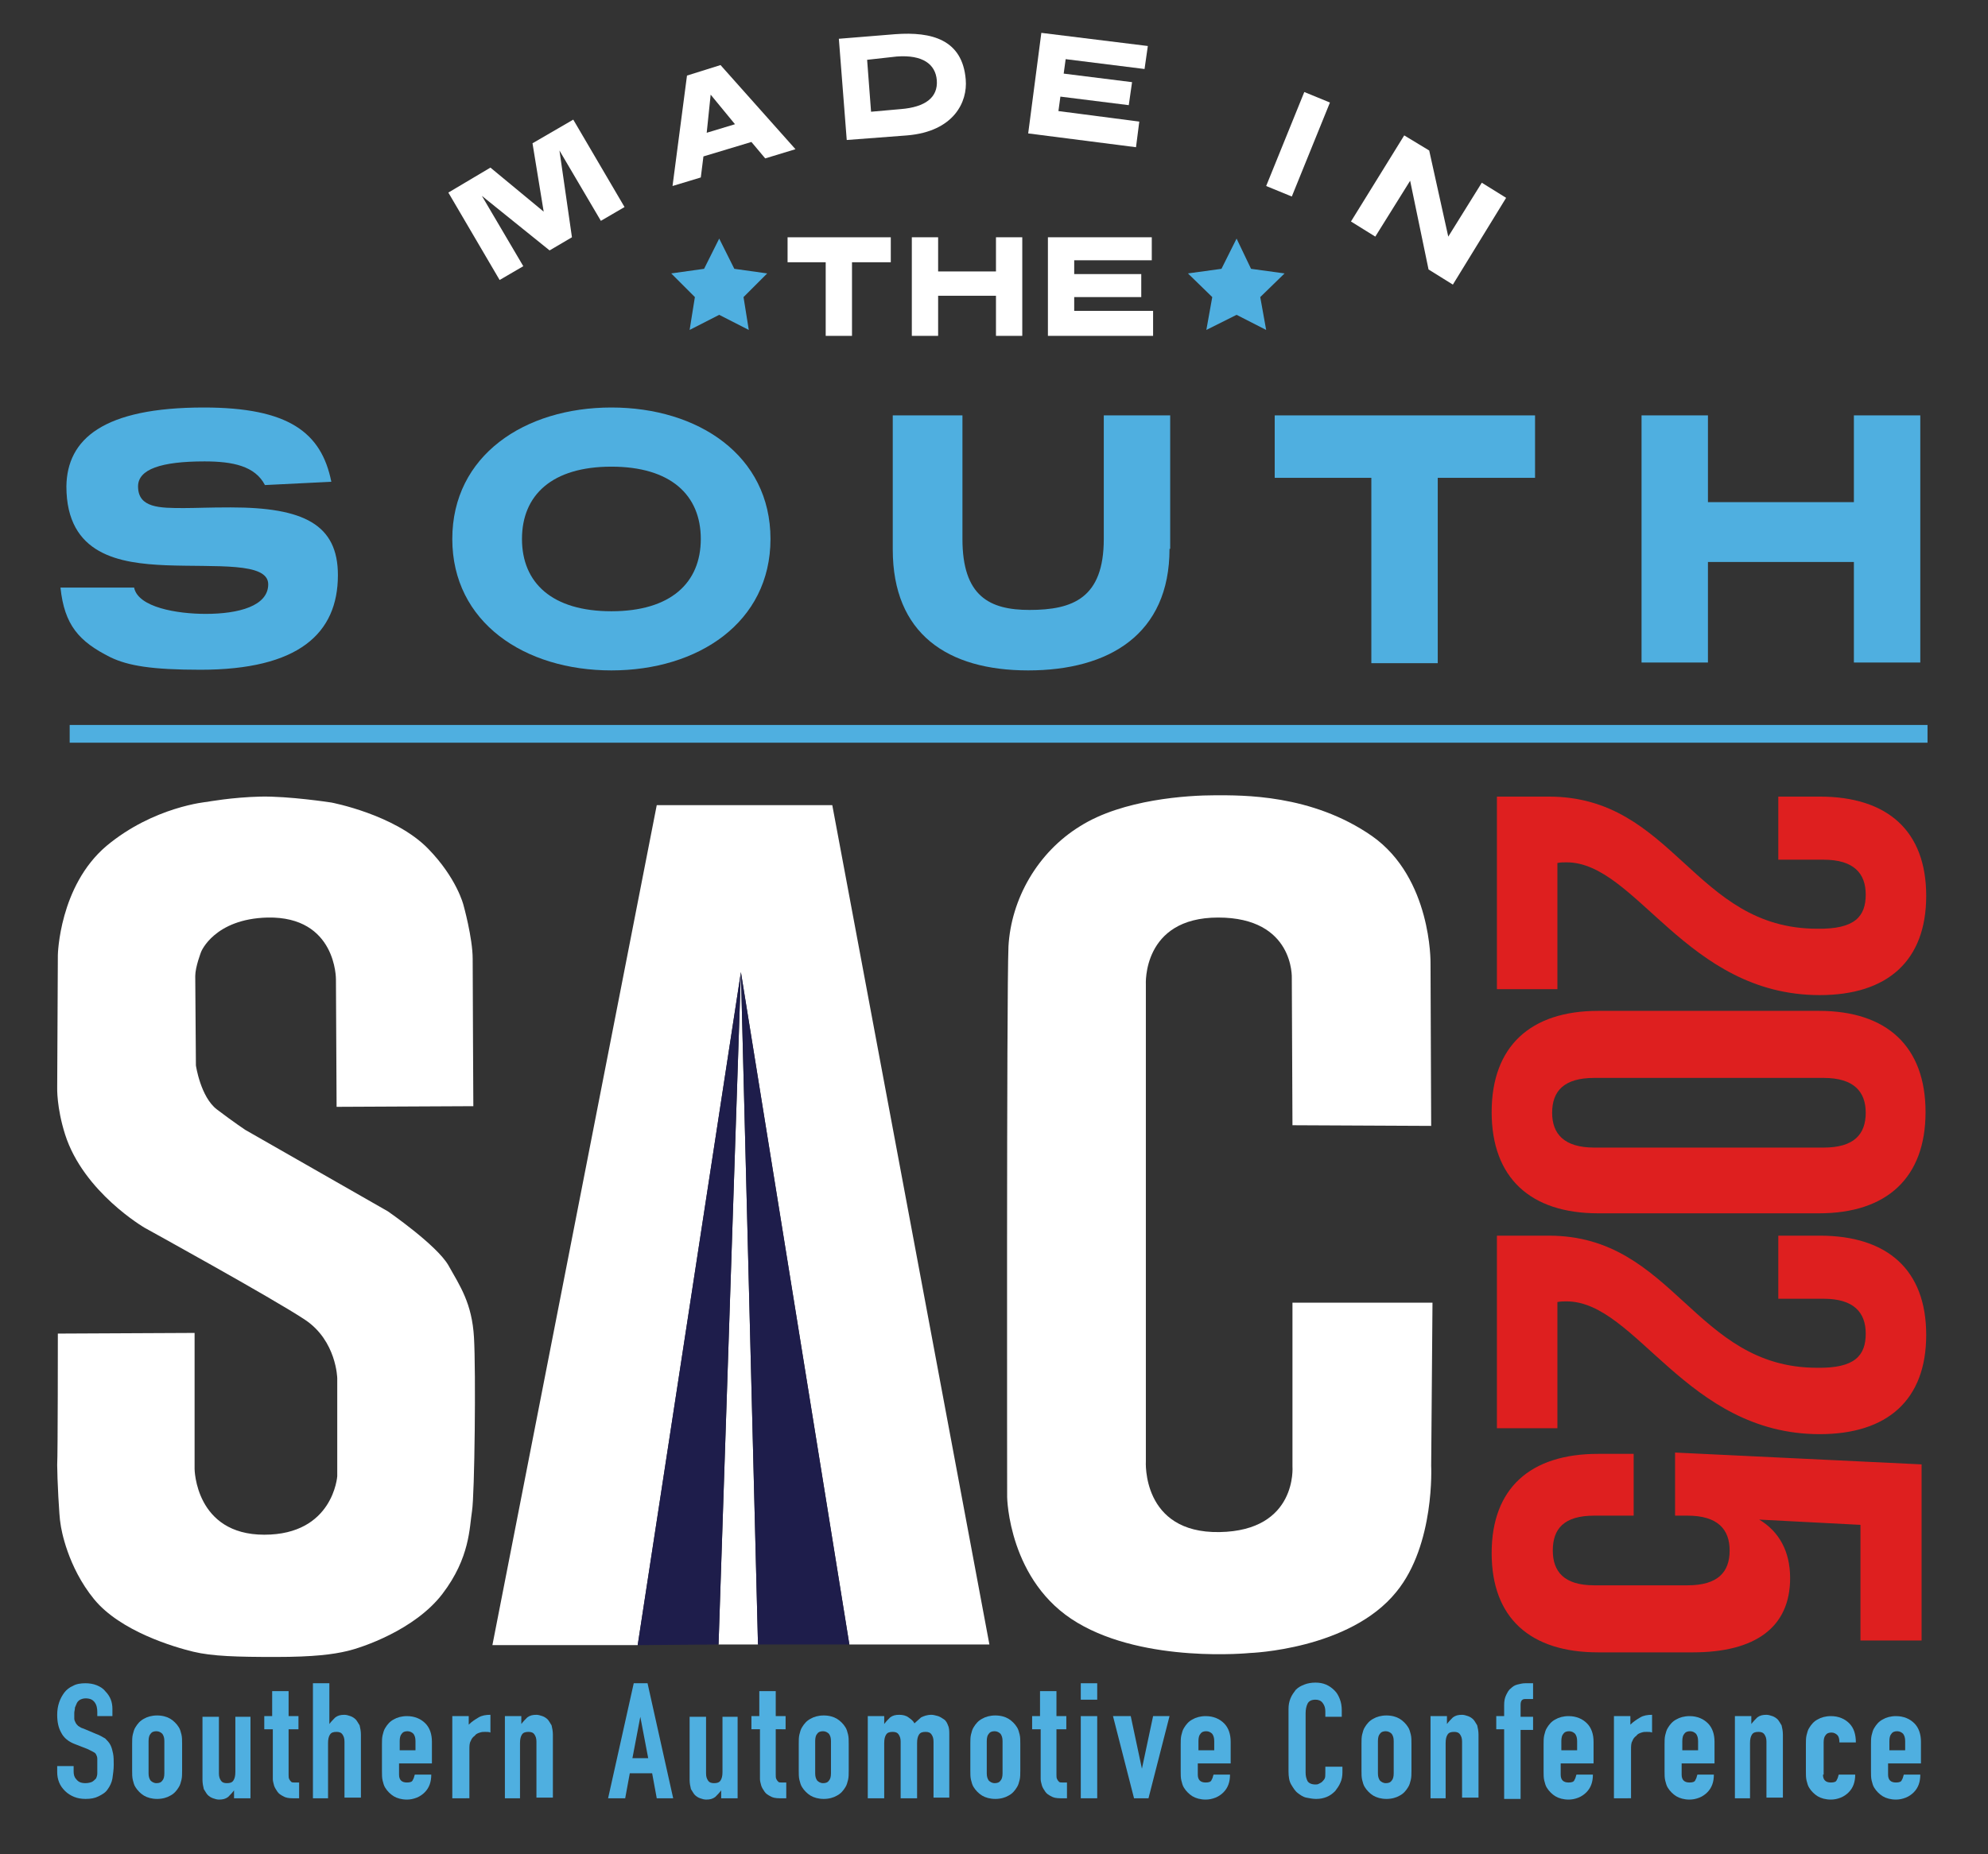 <?xml version="1.0" encoding="utf-8"?>
<!-- Generator: Adobe Illustrator 26.4.1, SVG Export Plug-In . SVG Version: 6.00 Build 0)  -->
<svg version="1.1" id="Layer_1" xmlns="http://www.w3.org/2000/svg" xmlns:xlink="http://www.w3.org/1999/xlink" x="0px" y="0px"
	 viewBox="0 0 302.4 282.1" style="enable-background:new 0 0 302.4 282.1;" xml:space="preserve">
<rect x="0" y="0" width="302.4" height="282.1" fill="#333333" stroke="none"/>
<style type="text/css">
	.st0{fill:#FFFFFF;}
	.st1{fill:#1E1D4B;}
	.st2{fill:#4FAFE0;}
	.st3{fill:#DE1F1F;}
</style>
<path class="st0" d="M217.9,198.2h-21.3v24.9c0,0,0.8,9.8-11.1,10s-11.2-10.8-11.2-10.8l0-72.5c0,0-0.6-10.2,11-10.2
	c11.6,0,11.2,9.2,11.2,9.2l0.1,22.4l21.1,0.1l-0.1-24.8c0,0,0.2-12.9-8.9-19.3c-9.2-6.4-19.8-6.2-23.9-6.2s-14,0.6-20.5,4.7
	c-6.5,4-10.5,11.1-10.9,18.3c-0.3,7.2-0.2,83.8-0.2,83.8s0.2,12.9,10.7,19.1c10.4,6.2,26.2,4.6,26.2,4.6s15.2-0.5,22.3-9.3
	c5.9-7.2,5.3-19.2,5.3-19.2L217.9,198.2z"/>
<path class="st0" d="M8.8,202.9l20.8-0.1v20.7c0,0,0.1,10,10.6,10s11.1-8.9,11.1-8.9v-14.9c0,0-0.1-5.7-4.9-8.9S22,186.8,22,186.8
	s-9.3-5.4-12.1-14.2c-1.3-4.1-1.2-7.1-1.2-7.1l0.1-20.2c0,0,0.2-10.5,7.4-16.6c7.2-6,15.3-6.7,15.3-6.7s3.8-0.7,8.1-0.8
	c4.3-0.1,10.8,0.9,10.8,0.9s9.6,1.8,14.7,7c4.4,4.5,5.4,8.6,5.4,8.6s1.4,5,1.4,8.2s0.1,22.4,0.1,22.4l-20.8,0.1l-0.1-19.4
	c0,0,0.1-9.6-10.4-9.4c-8.1,0.2-10.1,5.2-10.1,5.2s-0.9,2.3-0.9,3.7s0.1,13.6,0.1,13.6s0.7,4.8,3.2,6.7s4.3,3.1,4.3,3.1L59,184.3
	c0,0,7.4,5.1,9.2,8.2c1.8,3.2,3.6,5.8,3.9,11c0.3,5.2,0.1,23.9-0.3,26.4s-0.3,7.1-4.5,12.6c-4.2,5.5-12.3,8.2-14.5,8.7
	c-2.1,0.5-5,0.9-10.9,0.9c-5.8,0-9.6-0.1-12.5-0.8c-2.9-0.7-11.1-3.1-15.1-8c-4-4.9-5-10.6-5.1-11.5c-0.2-0.9-0.5-7-0.5-8.9
	C8.8,221.1,8.8,202.9,8.8,202.9z"/>
<polygon class="st0" points="74.9,250.3 97,250.3 112.7,147.9 129.2,250.2 150.5,250.2 126.6,122.5 99.9,122.5 "/>
<polygon class="st0" points="109.3,250.2 115.3,250.2 112.7,147.9 "/>
<polygon class="st1" points="97,250.3 109.3,250.2 112.7,147.9 "/>
<polygon class="st1" points="115.3,250.2 129.2,250.2 112.7,147.9 "/>
<g>
	<path class="st2" d="M17.3,261.1h-2.5v-0.6c0-0.6-0.1-1.1-0.4-1.5c-0.3-0.4-0.7-0.6-1.4-0.6c-0.3,0-0.6,0.1-0.8,0.2
		c-0.2,0.1-0.4,0.3-0.5,0.5c-0.1,0.2-0.2,0.5-0.3,0.7c0,0.3-0.1,0.6-0.1,0.8c0,0.3,0,0.6,0,0.9c0,0.2,0.1,0.4,0.2,0.6
		c0.1,0.2,0.2,0.3,0.4,0.5c0.2,0.1,0.4,0.3,0.8,0.4l1.9,0.8c0.6,0.2,1,0.5,1.4,0.7c0.3,0.3,0.6,0.6,0.8,1c0.2,0.4,0.3,0.8,0.4,1.3
		c0.1,0.5,0.1,1.1,0.1,1.7c0,0.7-0.1,1.4-0.2,2.1c-0.1,0.6-0.4,1.2-0.7,1.6c-0.3,0.5-0.8,0.8-1.4,1.1c-0.6,0.3-1.2,0.4-2,0.4
		c-0.6,0-1.2-0.1-1.7-0.3c-0.5-0.2-1-0.5-1.4-0.9c-0.4-0.4-0.7-0.8-0.9-1.3c-0.2-0.5-0.3-1-0.3-1.6v-0.9h2.5v0.8
		c0,0.5,0.1,0.9,0.4,1.2c0.3,0.4,0.7,0.6,1.4,0.6c0.4,0,0.8-0.1,1-0.2c0.2-0.1,0.4-0.3,0.6-0.5c0.1-0.2,0.2-0.5,0.2-0.8s0-0.7,0-1.1
		c0-0.5,0-0.8,0-1.1c0-0.3-0.1-0.5-0.2-0.7c-0.1-0.2-0.3-0.3-0.5-0.4c-0.2-0.1-0.4-0.2-0.8-0.4l-1.8-0.7c-1.1-0.4-1.8-1-2.2-1.8
		c-0.4-0.7-0.6-1.6-0.6-2.7c0-0.7,0.1-1.3,0.3-1.9c0.2-0.6,0.5-1.1,0.8-1.5c0.3-0.4,0.8-0.8,1.3-1c0.5-0.3,1.2-0.4,1.9-0.4
		c0.6,0,1.2,0.1,1.7,0.3c0.5,0.2,1,0.5,1.3,0.9c0.8,0.8,1.1,1.7,1.1,2.7V261.1z"/>
	<path class="st2" d="M20.1,265.3c0-0.5,0-1,0.1-1.4c0.1-0.4,0.2-0.8,0.4-1.1c0.3-0.5,0.7-1,1.3-1.3c0.5-0.3,1.2-0.5,2-0.5
		s1.5,0.2,2,0.5c0.5,0.3,1,0.8,1.3,1.3c0.2,0.3,0.3,0.7,0.4,1.1c0.1,0.4,0.1,0.9,0.1,1.4v4.1c0,0.5,0,1-0.1,1.4
		c-0.1,0.4-0.2,0.8-0.4,1.1c-0.3,0.5-0.7,1-1.3,1.3c-0.5,0.3-1.2,0.5-2,0.5s-1.5-0.2-2-0.5c-0.5-0.3-1-0.8-1.3-1.3
		c-0.2-0.3-0.3-0.7-0.4-1.1c-0.1-0.4-0.1-0.9-0.1-1.4V265.3z M22.6,269.8c0,0.5,0.1,0.8,0.3,1.1c0.2,0.2,0.5,0.4,0.9,0.4
		c0.4,0,0.7-0.1,0.9-0.4c0.2-0.2,0.3-0.6,0.3-1.1v-4.9c0-0.5-0.1-0.8-0.3-1.1c-0.2-0.2-0.5-0.4-0.9-0.4c-0.4,0-0.7,0.1-0.9,0.4
		c-0.2,0.2-0.3,0.6-0.3,1.1V269.8z"/>
	<path class="st2" d="M38.1,261.1v12.5h-2.5v-1.2h0c-0.3,0.4-0.6,0.7-0.9,1c-0.4,0.3-0.8,0.4-1.4,0.4c-0.3,0-0.6-0.1-0.9-0.2
		c-0.3-0.1-0.6-0.3-0.8-0.5c-0.2-0.2-0.4-0.6-0.6-0.9c-0.1-0.4-0.2-0.9-0.2-1.4v-9.6h2.5v8.6c0,0.5,0.1,0.8,0.3,1.1
		c0.2,0.3,0.5,0.4,0.9,0.4c0.5,0,0.8-0.1,1-0.4c0.2-0.3,0.3-0.7,0.3-1.3v-8.4H38.1z"/>
	<path class="st2" d="M41.4,261.1v-3.8h2.5v3.8h1.5v2h-1.5v6.9c0,0.3,0,0.5,0.1,0.7c0.1,0.2,0.2,0.3,0.3,0.4
		c0.1,0.1,0.3,0.1,0.5,0.1c0.2,0,0.4,0,0.7,0v2.4h-1c-0.6,0-1.1-0.1-1.4-0.3c-0.4-0.2-0.7-0.4-0.9-0.7c-0.2-0.3-0.4-0.6-0.5-0.9
		c-0.1-0.4-0.2-0.7-0.2-1v-7.6h-1.3v-2H41.4z"/>
	<path class="st2" d="M47.6,273.6v-17.5h2.5v6.2h0c0.3-0.4,0.6-0.7,0.9-1c0.4-0.3,0.8-0.4,1.4-0.4c0.3,0,0.6,0.1,0.9,0.2
		c0.3,0.1,0.6,0.3,0.8,0.5c0.2,0.2,0.4,0.6,0.6,0.9c0.1,0.4,0.2,0.9,0.2,1.4v9.6h-2.5V265c0-0.5-0.1-0.8-0.3-1.1
		c-0.2-0.3-0.5-0.4-0.9-0.4c-0.5,0-0.8,0.1-1,0.4c-0.2,0.3-0.3,0.7-0.3,1.3v8.4H47.6z"/>
	<path class="st2" d="M65.7,268.3h-5v1.7c0,0.4,0.1,0.7,0.3,0.9c0.2,0.2,0.5,0.3,0.9,0.3c0.5,0,0.8-0.1,0.9-0.4
		c0.2-0.3,0.2-0.6,0.3-0.8h2.5c0,1.1-0.3,2-1,2.7c-0.3,0.3-0.7,0.6-1.2,0.8c-0.5,0.2-1,0.3-1.5,0.3c-0.8,0-1.5-0.2-2-0.5
		c-0.5-0.3-1-0.8-1.3-1.3c-0.2-0.3-0.3-0.7-0.4-1.1c-0.1-0.4-0.1-0.9-0.1-1.4v-4.1c0-0.5,0-1,0.1-1.4c0.1-0.4,0.2-0.8,0.4-1.1
		c0.3-0.5,0.7-1,1.3-1.3c0.5-0.3,1.2-0.5,2-0.5c0.6,0,1.1,0.1,1.6,0.3c0.5,0.2,0.9,0.5,1.2,0.8c0.7,0.7,1,1.7,1,2.8V268.3z
		 M60.7,266.3h2.5v-1.4c0-0.5-0.1-0.8-0.3-1.1c-0.2-0.2-0.5-0.4-0.9-0.4c-0.4,0-0.7,0.1-0.9,0.4c-0.2,0.2-0.3,0.6-0.3,1.1V266.3z"/>
	<path class="st2" d="M68.8,273.6v-12.5h2.5v1.3c0.5-0.5,1-0.8,1.5-1.1c0.5-0.3,1.1-0.4,1.8-0.4v2.7c-0.2-0.1-0.5-0.1-0.8-0.1
		c-0.3,0-0.5,0-0.8,0.1c-0.3,0.1-0.6,0.2-0.8,0.5c-0.3,0.2-0.5,0.5-0.6,0.8c-0.2,0.3-0.2,0.8-0.2,1.3v7.4H68.8z"/>
	<path class="st2" d="M76.8,273.6v-12.5h2.5v1.2h0c0.3-0.4,0.6-0.7,0.9-1c0.4-0.3,0.8-0.4,1.4-0.4c0.3,0,0.6,0.1,0.9,0.2
		c0.3,0.1,0.6,0.3,0.8,0.5c0.2,0.2,0.4,0.6,0.6,0.9c0.1,0.4,0.2,0.9,0.2,1.4v9.6h-2.5V265c0-0.5-0.1-0.8-0.3-1.1
		c-0.2-0.3-0.5-0.4-0.9-0.4c-0.5,0-0.8,0.1-1,0.4c-0.2,0.3-0.3,0.7-0.3,1.3v8.4H76.8z"/>
	<path class="st2" d="M92.5,273.6l3.9-17.5h2.1l3.9,17.5h-2.5l-0.7-3.8h-3.4l-0.7,3.8H92.5z M98.6,267.5l-1.2-6.3h0l-1.2,6.3H98.6z"
		/>
	<path class="st2" d="M112.2,261.1v12.5h-2.5v-1.2h0c-0.3,0.4-0.6,0.7-0.9,1c-0.4,0.3-0.8,0.4-1.4,0.4c-0.3,0-0.6-0.1-0.9-0.2
		c-0.3-0.1-0.6-0.3-0.8-0.5c-0.2-0.2-0.4-0.6-0.6-0.9c-0.1-0.4-0.2-0.9-0.2-1.4v-9.6h2.5v8.6c0,0.5,0.1,0.8,0.3,1.1
		c0.2,0.3,0.5,0.4,0.9,0.4c0.5,0,0.8-0.1,1-0.4c0.2-0.3,0.3-0.7,0.3-1.3v-8.4H112.2z"/>
	<path class="st2" d="M115.5,261.1v-3.8h2.5v3.8h1.5v2H118v6.9c0,0.3,0,0.5,0.1,0.7c0.1,0.2,0.2,0.3,0.3,0.4
		c0.1,0.1,0.3,0.1,0.5,0.1c0.2,0,0.4,0,0.7,0v2.4h-1c-0.6,0-1.1-0.1-1.4-0.3c-0.4-0.2-0.7-0.4-0.9-0.7c-0.2-0.3-0.4-0.6-0.5-0.9
		c-0.1-0.4-0.2-0.7-0.2-1v-7.6h-1.3v-2H115.5z"/>
	<path class="st2" d="M121.5,265.3c0-0.5,0-1,0.1-1.4c0.1-0.4,0.2-0.8,0.4-1.1c0.3-0.5,0.7-1,1.3-1.3c0.5-0.3,1.2-0.5,2-0.5
		s1.5,0.2,2,0.5c0.5,0.3,1,0.8,1.3,1.3c0.2,0.3,0.3,0.7,0.4,1.1c0.1,0.4,0.1,0.9,0.1,1.4v4.1c0,0.5,0,1-0.1,1.4
		c-0.1,0.4-0.2,0.8-0.4,1.1c-0.3,0.5-0.7,1-1.3,1.3c-0.5,0.3-1.2,0.5-2,0.5s-1.5-0.2-2-0.5c-0.5-0.3-1-0.8-1.3-1.3
		c-0.2-0.3-0.3-0.7-0.4-1.1c-0.1-0.4-0.1-0.9-0.1-1.4V265.3z M124,269.8c0,0.5,0.1,0.8,0.3,1.1c0.2,0.2,0.5,0.4,0.9,0.4
		c0.4,0,0.7-0.1,0.9-0.4c0.2-0.2,0.3-0.6,0.3-1.1v-4.9c0-0.5-0.1-0.8-0.3-1.1c-0.2-0.2-0.5-0.4-0.9-0.4c-0.4,0-0.7,0.1-0.9,0.4
		c-0.2,0.2-0.3,0.6-0.3,1.1V269.8z"/>
	<path class="st2" d="M132,273.6v-12.5h2.5v1.2h0c0.3-0.4,0.6-0.7,0.9-1c0.4-0.3,0.8-0.4,1.4-0.4c0.5,0,1,0.1,1.4,0.4
		c0.4,0.3,0.7,0.5,0.9,0.9c0.3-0.3,0.7-0.6,1-0.9c0.4-0.2,0.9-0.4,1.6-0.4c0.3,0,0.6,0.1,1,0.2c0.3,0.1,0.6,0.3,0.9,0.5
		c0.3,0.2,0.5,0.6,0.6,0.9c0.2,0.4,0.2,0.9,0.2,1.4v9.6H142V265c0-0.5-0.1-0.8-0.3-1.1c-0.2-0.3-0.5-0.4-0.9-0.4
		c-0.5,0-0.8,0.1-1,0.4c-0.2,0.3-0.3,0.7-0.3,1.3v8.4H137V265c0-0.5-0.1-0.8-0.3-1.1c-0.2-0.3-0.5-0.4-0.9-0.4c-0.5,0-0.8,0.1-1,0.4
		c-0.2,0.3-0.3,0.7-0.3,1.3v8.4H132z"/>
	<path class="st2" d="M147.6,265.3c0-0.5,0-1,0.1-1.4c0.1-0.4,0.2-0.8,0.4-1.1c0.3-0.5,0.7-1,1.3-1.3c0.5-0.3,1.2-0.5,2-0.5
		c0.8,0,1.5,0.2,2,0.5c0.5,0.3,1,0.8,1.3,1.3c0.2,0.3,0.3,0.7,0.4,1.1c0.1,0.4,0.1,0.9,0.1,1.4v4.1c0,0.5,0,1-0.1,1.4
		c-0.1,0.4-0.2,0.8-0.4,1.1c-0.3,0.5-0.7,1-1.3,1.3c-0.5,0.3-1.2,0.5-2,0.5c-0.8,0-1.5-0.2-2-0.5c-0.5-0.3-1-0.8-1.3-1.3
		c-0.2-0.3-0.3-0.7-0.4-1.1c-0.1-0.4-0.1-0.9-0.1-1.4V265.3z M150.1,269.8c0,0.5,0.1,0.8,0.3,1.1c0.2,0.2,0.5,0.4,0.9,0.4
		c0.4,0,0.7-0.1,0.9-0.4c0.2-0.2,0.3-0.6,0.3-1.1v-4.9c0-0.5-0.1-0.8-0.3-1.1c-0.2-0.2-0.5-0.4-0.9-0.4c-0.4,0-0.7,0.1-0.9,0.4
		c-0.2,0.2-0.3,0.6-0.3,1.1V269.8z"/>
	<path class="st2" d="M158.2,261.1v-3.8h2.5v3.8h1.5v2h-1.5v6.9c0,0.3,0,0.5,0.1,0.7c0.1,0.2,0.2,0.3,0.3,0.4
		c0.1,0.1,0.3,0.1,0.5,0.1c0.2,0,0.4,0,0.7,0v2.4h-1c-0.6,0-1.1-0.1-1.4-0.3c-0.4-0.2-0.7-0.4-0.9-0.7s-0.4-0.6-0.5-0.9
		c-0.1-0.4-0.2-0.7-0.2-1v-7.6h-1.3v-2H158.2z"/>
	<path class="st2" d="M164.4,258.6v-2.5h2.5v2.5H164.4z M164.4,273.6v-12.5h2.5v12.5H164.4z"/>
	<path class="st2" d="M177.9,261.1l-3.2,12.5h-2.2l-3.2-12.5h2.7l1.7,8h0l1.7-8H177.9z"/>
	<path class="st2" d="M187.2,268.3h-5v1.7c0,0.4,0.1,0.7,0.3,0.9c0.2,0.2,0.5,0.3,0.9,0.3c0.5,0,0.8-0.1,0.9-0.4
		c0.2-0.3,0.2-0.6,0.3-0.8h2.5c0,1.1-0.3,2-1,2.7c-0.3,0.3-0.7,0.6-1.2,0.8c-0.5,0.2-1,0.3-1.5,0.3c-0.8,0-1.5-0.2-2-0.5
		c-0.5-0.3-1-0.8-1.3-1.3c-0.2-0.3-0.3-0.7-0.4-1.1c-0.1-0.4-0.1-0.9-0.1-1.4v-4.1c0-0.5,0-1,0.1-1.4c0.1-0.4,0.2-0.8,0.4-1.1
		c0.3-0.5,0.7-1,1.3-1.3c0.5-0.3,1.2-0.5,2-0.5c0.6,0,1.1,0.1,1.6,0.3c0.5,0.2,0.9,0.5,1.2,0.8c0.7,0.7,1,1.7,1,2.8V268.3z
		 M182.2,266.3h2.5v-1.4c0-0.5-0.1-0.8-0.3-1.1c-0.2-0.2-0.5-0.4-0.9-0.4c-0.4,0-0.7,0.1-0.9,0.4c-0.2,0.2-0.3,0.6-0.3,1.1V266.3z"
		/>
	<path class="st2" d="M204.2,268.6v1.1c0,0.5-0.1,1.1-0.3,1.5c-0.2,0.5-0.5,0.9-0.8,1.3c-0.4,0.4-0.8,0.7-1.3,0.9
		c-0.5,0.2-1,0.3-1.6,0.3c-0.5,0-1-0.1-1.5-0.2c-0.5-0.1-0.9-0.4-1.3-0.7c-0.4-0.3-0.7-0.8-1-1.3c-0.3-0.5-0.4-1.2-0.4-2V260
		c0-0.6,0.1-1.1,0.3-1.6c0.2-0.5,0.5-0.9,0.8-1.3c0.4-0.4,0.8-0.6,1.3-0.8c0.5-0.2,1.1-0.3,1.7-0.3c1.2,0,2.1,0.4,2.9,1.2
		c0.4,0.4,0.6,0.8,0.8,1.3c0.2,0.5,0.3,1.1,0.3,1.7v1h-2.5v-0.8c0-0.5-0.1-0.9-0.4-1.3c-0.3-0.4-0.7-0.5-1.1-0.5
		c-0.6,0-1,0.2-1.2,0.6c-0.2,0.4-0.3,0.9-0.3,1.5v9c0,0.5,0.1,0.9,0.3,1.3c0.2,0.3,0.6,0.5,1.2,0.5c0.2,0,0.3,0,0.5-0.1
		c0.2-0.1,0.4-0.2,0.5-0.3c0.1-0.1,0.3-0.3,0.4-0.5c0.1-0.2,0.1-0.5,0.1-0.9v-0.9H204.2z"/>
	<path class="st2" d="M207.1,265.3c0-0.5,0-1,0.1-1.4c0.1-0.4,0.2-0.8,0.4-1.1c0.3-0.5,0.7-1,1.3-1.3c0.5-0.3,1.2-0.5,2-0.5
		c0.8,0,1.5,0.2,2,0.5c0.5,0.3,1,0.8,1.3,1.3c0.2,0.3,0.3,0.7,0.4,1.1c0.1,0.4,0.1,0.9,0.1,1.4v4.1c0,0.5,0,1-0.1,1.4
		c-0.1,0.4-0.2,0.8-0.4,1.1c-0.3,0.5-0.7,1-1.3,1.3c-0.5,0.3-1.2,0.5-2,0.5c-0.8,0-1.5-0.2-2-0.5c-0.5-0.3-1-0.8-1.3-1.3
		c-0.2-0.3-0.3-0.7-0.4-1.1c-0.1-0.4-0.1-0.9-0.1-1.4V265.3z M209.6,269.8c0,0.5,0.1,0.8,0.3,1.1c0.2,0.2,0.5,0.4,0.9,0.4
		c0.4,0,0.7-0.1,0.9-0.4c0.2-0.2,0.3-0.6,0.3-1.1v-4.9c0-0.5-0.1-0.8-0.3-1.1c-0.2-0.2-0.5-0.4-0.9-0.4c-0.4,0-0.7,0.1-0.9,0.4
		c-0.2,0.2-0.3,0.6-0.3,1.1V269.8z"/>
	<path class="st2" d="M217.6,273.6v-12.5h2.5v1.2h0c0.3-0.4,0.6-0.7,0.9-1c0.4-0.3,0.8-0.4,1.4-0.4c0.3,0,0.6,0.1,0.9,0.2
		c0.3,0.1,0.6,0.3,0.8,0.5c0.2,0.2,0.4,0.6,0.6,0.9c0.1,0.4,0.2,0.9,0.2,1.4v9.6h-2.5V265c0-0.5-0.1-0.8-0.3-1.1
		c-0.2-0.3-0.5-0.4-0.9-0.4c-0.5,0-0.8,0.1-1,0.4s-0.3,0.7-0.3,1.3v8.4H217.6z"/>
	<path class="st2" d="M228.8,273.6v-10.5h-1.2v-2h1.2v-1.7c0-0.6,0.1-1.1,0.3-1.5s0.4-0.8,0.7-1c0.3-0.3,0.6-0.5,1-0.6
		c0.4-0.1,0.8-0.2,1.2-0.2h1.2v2.4H232c-0.5,0-0.7,0.3-0.7,0.9v1.8h1.9v2h-1.9v10.5H228.8z"/>
	<path class="st2" d="M242.4,268.3h-5v1.7c0,0.4,0.1,0.7,0.3,0.9c0.2,0.2,0.5,0.3,0.9,0.3c0.5,0,0.8-0.1,0.9-0.4
		c0.2-0.3,0.2-0.6,0.3-0.8h2.5c0,1.1-0.3,2-1,2.7c-0.3,0.3-0.7,0.6-1.2,0.8c-0.5,0.2-1,0.3-1.5,0.3c-0.8,0-1.5-0.2-2-0.5
		c-0.5-0.3-1-0.8-1.3-1.3c-0.2-0.3-0.3-0.7-0.4-1.1c-0.1-0.4-0.1-0.9-0.1-1.4v-4.1c0-0.5,0-1,0.1-1.4c0.1-0.4,0.2-0.8,0.4-1.1
		c0.3-0.5,0.7-1,1.3-1.3c0.5-0.3,1.2-0.5,2-0.5c0.6,0,1.1,0.1,1.6,0.3c0.5,0.2,0.9,0.5,1.2,0.8c0.7,0.7,1,1.7,1,2.8V268.3z
		 M237.4,266.3h2.5v-1.4c0-0.5-0.1-0.8-0.3-1.1c-0.2-0.2-0.5-0.4-0.9-0.4c-0.4,0-0.7,0.1-0.9,0.4c-0.2,0.2-0.3,0.6-0.3,1.1V266.3z"
		/>
	<path class="st2" d="M245.5,273.6v-12.5h2.5v1.3c0.5-0.5,1-0.8,1.5-1.1c0.5-0.3,1.1-0.4,1.8-0.4v2.7c-0.2-0.1-0.5-0.1-0.8-0.1
		c-0.3,0-0.5,0-0.8,0.1c-0.3,0.1-0.6,0.2-0.8,0.5c-0.3,0.2-0.5,0.5-0.6,0.8c-0.2,0.3-0.2,0.8-0.2,1.3v7.4H245.5z"/>
	<path class="st2" d="M260.8,268.3h-5v1.7c0,0.4,0.1,0.7,0.3,0.9c0.2,0.2,0.5,0.3,0.9,0.3c0.5,0,0.8-0.1,0.9-0.4
		c0.2-0.3,0.2-0.6,0.3-0.8h2.5c0,1.1-0.3,2-1,2.7c-0.3,0.3-0.7,0.6-1.2,0.8c-0.5,0.2-1,0.3-1.5,0.3c-0.8,0-1.5-0.2-2-0.5
		c-0.5-0.3-1-0.8-1.3-1.3c-0.2-0.3-0.3-0.7-0.4-1.1c-0.1-0.4-0.1-0.9-0.1-1.4v-4.1c0-0.5,0-1,0.1-1.4c0.1-0.4,0.2-0.8,0.4-1.1
		c0.3-0.5,0.7-1,1.3-1.3c0.5-0.3,1.2-0.5,2-0.5c0.6,0,1.1,0.1,1.6,0.3c0.5,0.2,0.9,0.5,1.2,0.8c0.7,0.7,1,1.7,1,2.8V268.3z
		 M255.8,266.3h2.5v-1.4c0-0.5-0.1-0.8-0.3-1.1c-0.2-0.2-0.5-0.4-0.9-0.4c-0.4,0-0.7,0.1-0.9,0.4c-0.2,0.2-0.3,0.6-0.3,1.1V266.3z"
		/>
	<path class="st2" d="M263.9,273.6v-12.5h2.5v1.2h0c0.3-0.4,0.6-0.7,0.9-1c0.4-0.3,0.8-0.4,1.4-0.4c0.3,0,0.6,0.1,0.9,0.2
		c0.3,0.1,0.6,0.3,0.8,0.5c0.2,0.2,0.4,0.6,0.6,0.9c0.1,0.4,0.2,0.9,0.2,1.4v9.6h-2.5V265c0-0.5-0.1-0.8-0.3-1.1
		c-0.2-0.3-0.5-0.4-0.9-0.4c-0.5,0-0.8,0.1-1,0.4s-0.3,0.7-0.3,1.3v8.4H263.9z"/>
	<path class="st2" d="M277.3,270c0,0.4,0.1,0.7,0.3,0.9c0.2,0.2,0.5,0.3,0.9,0.3c0.5,0,0.8-0.1,0.9-0.4c0.2-0.3,0.2-0.6,0.3-0.8h2.5
		c0,1.1-0.3,2-1,2.7c-0.3,0.3-0.7,0.6-1.2,0.8c-0.5,0.2-1,0.3-1.5,0.3c-0.8,0-1.5-0.2-2-0.5c-0.5-0.3-1-0.8-1.3-1.3
		c-0.2-0.3-0.3-0.7-0.4-1.1c-0.1-0.4-0.1-0.9-0.1-1.4v-4.1c0-0.5,0-1,0.1-1.4c0.1-0.4,0.2-0.8,0.4-1.1c0.3-0.5,0.7-1,1.3-1.3
		c0.5-0.3,1.2-0.5,2-0.5c0.6,0,1.1,0.1,1.6,0.3c0.5,0.2,0.9,0.5,1.2,0.8c0.7,0.7,1,1.7,1,2.9h-2.5c0-0.5-0.1-0.9-0.3-1.1
		c-0.2-0.2-0.5-0.4-0.9-0.4s-0.7,0.1-0.9,0.4c-0.2,0.2-0.3,0.6-0.3,1.1V270z"/>
	<path class="st2" d="M292.2,268.3h-5v1.7c0,0.4,0.1,0.7,0.3,0.9c0.2,0.2,0.5,0.3,0.9,0.3c0.5,0,0.8-0.1,0.9-0.4
		c0.2-0.3,0.2-0.6,0.3-0.8h2.5c0,1.1-0.3,2-1,2.7c-0.3,0.3-0.7,0.6-1.2,0.8c-0.5,0.2-1,0.3-1.5,0.3c-0.8,0-1.5-0.2-2-0.5
		c-0.5-0.3-1-0.8-1.3-1.3c-0.2-0.3-0.3-0.7-0.4-1.1c-0.1-0.4-0.1-0.9-0.1-1.4v-4.1c0-0.5,0-1,0.1-1.4c0.1-0.4,0.2-0.8,0.4-1.1
		c0.3-0.5,0.7-1,1.3-1.3c0.5-0.3,1.2-0.5,2-0.5c0.6,0,1.1,0.1,1.6,0.3c0.5,0.2,0.9,0.5,1.2,0.8c0.7,0.7,1,1.7,1,2.8V268.3z
		 M287.3,266.3h2.5v-1.4c0-0.5-0.1-0.8-0.3-1.1c-0.2-0.2-0.5-0.4-0.9-0.4c-0.4,0-0.7,0.1-0.9,0.4c-0.2,0.2-0.3,0.6-0.3,1.1V266.3z"
		/>
</g>
<g>
	<path class="st3" d="M283.8,136.1c0-3.2-1.8-5.3-6.4-5.3h-6.9v-9.6h6.3c10.3,0,16.2,5.2,16.2,15.1s-5.9,15.1-16.2,15.1
		c-20.3,0-27.9-20.2-38.5-20.2c-0.5,0-0.9,0-1.4,0.1v19.2h-9.2v-29.3h7.9c19,0,22.1,20.1,40.8,20.1
		C282.2,141.4,283.8,139.4,283.8,136.1z"/>
	<path class="st3" d="M276.7,153.8c10.3,0,16.2,5.4,16.2,15.4s-5.9,15.4-16.2,15.4h-33.6c-10.3,0-16.2-5.4-16.2-15.4
		s5.9-15.4,16.2-15.4H276.7z M242.5,164c-4.6,0-6.4,2-6.4,5.3c0,3.2,1.8,5.3,6.4,5.3h34.9c4.6,0,6.4-2,6.4-5.3
		c0-3.2-1.8-5.3-6.4-5.3H242.5z"/>
	<path class="st3" d="M283.8,202.9c0-3.2-1.8-5.3-6.4-5.3h-6.9v-9.6h6.3c10.3,0,16.2,5.2,16.2,15.1s-5.9,15.1-16.2,15.1
		c-20.3,0-27.9-20.2-38.5-20.2c-0.5,0-0.9,0-1.4,0.1v19.2h-9.2v-29.3h7.9c19,0,22.1,20.1,40.8,20.1
		C282.2,208.2,283.8,206.2,283.8,202.9z"/>
	<path class="st3" d="M248.5,230.6h-6c-4.6,0-6.3,2-6.3,5.3c0,3.2,1.7,5.3,6.3,5.3h14.2c4.6,0,6.4-2,6.4-5.3c0-3.2-1.8-5.3-6.4-5.3
		h-1.9V221l37.5,1.8v26.8H283V232l-15.4-0.8c3,1.8,4.7,4.8,4.7,8.9c0,7.5-5.3,11.3-14.8,11.3h-14.4c-10.3,0-16.2-5.2-16.2-15.1
		s5.9-15.1,16.2-15.1h5.4V230.6z"/>
</g>
<g>
	<g>
		<g>
			<path class="st0" d="M135.5,39.9h-5.9v11.2h-4V39.9h-5.8v-3.8h15.7V39.9z"/>
			<path class="st0" d="M155.5,51.1h-4V45h-8.8v6.1h-4v-15h4v5.2h8.8v-5.2h4V51.1z"/>
			<path class="st0" d="M175.1,39.6h-11.7v2.1h10.2v3.5h-10.2v2.1h12v3.8h-16v-15h15.8V39.6z"/>
		</g>
	</g>
	<g>
		<path class="st2" d="M40.3,73.8c-1.5-2.9-4.9-3.6-9.2-3.6C24.5,70.2,21,71.4,21,74c0,3.3,3.3,3.3,7,3.3c1.8,0,3.6-0.1,7.1-0.1
			c11.1,0,16.3,2.6,16.3,10.3c0,8.9-6,14.4-20.9,14.4c-7.4,0-11-0.6-13.7-1.9c-4.8-2.4-7-4.9-7.6-10.6h11.2c0.6,3,6.5,4,10.9,4
			c5,0,9.5-1.2,9.5-4.5c0-3.4-7.9-2.6-15.6-2.9c-6.9-0.3-15.1-1.5-15.1-12C10.2,66.8,15.7,62,31,62c12.9,0,17.9,3.8,19.4,11.3
			L40.3,73.8z"/>
		<path class="st2" d="M93,102c-13.2,0-24.2-7.3-24.2-20c0-12.7,11-20,24.2-20s24.2,7.3,24.2,20C117.2,94.7,106.2,102,93,102z
			 M93,71c-9,0-13.6,4.3-13.6,11S84,93,93,93c9,0,13.6-4.3,13.6-11S102,71,93,71z"/>
		<path class="st2" d="M177.9,83.5c0,13-9.2,18.5-21.5,18.5c-12.3,0-20.6-5.6-20.6-18.4V63.2h10.6V82c0,8.7,4.1,10.8,10.2,10.8
			c6.6,0,11.3-1.8,11.3-10.8V63.2h10.1V83.5z"/>
		<path class="st2" d="M233.5,72.7h-14.8v28.2h-10.1V72.7h-14.7v-9.5h39.6V72.7z"/>
		<path class="st2" d="M292.1,100.8H282V85.5h-22.2v15.3h-10.1V63.2h10.1v13.2H282V63.2h10.1V100.8z"/>
	</g>
	<g>
		<path class="st0" d="M95,31.5l-3.6,2.1l-6.3-10.7L87,36.1l-3.4,2l-10.3-8.3l6.3,10.7L76,42.6l-7.8-13.3l6.4-3.8l8.1,6.7L81,21.8
			l6.2-3.6L95,31.5z"/>
		<path class="st0" d="M121,22.7l-4.6,1.4l-2.1-2.5l-7.3,2.2l-0.4,3.2l-4.3,1.3l2.2-16.8l5.1-1.6L121,22.7z M107.5,20.2l4.3-1.3
			l-3.7-4.5L107.5,20.2z"/>
		<path class="st0" d="M136.2,5.2c5.5-0.4,10.2,0.8,10.7,6.9c0.3,3.4-1.8,7.9-8.9,8.5l-9.2,0.7l-1.2-15.4L136.2,5.2z M131.9,9.1
			l0.6,7.9l4.5-0.4c3.8-0.3,5.7-1.8,5.5-4.4c-0.2-2.4-2.1-3.9-6.1-3.6L131.9,9.1z"/>
		<path class="st0" d="M174.1,10.5l-12-1.5l-0.3,2.2l10.4,1.3l-0.5,3.5l-10.4-1.3l-0.3,2.2l12.3,1.6l-0.5,3.9l-16.4-2.1l2-15.3
			L174.6,7L174.1,10.5z"/>
		<path class="st0" d="M196.5,29.9l-3.9-1.6l5.8-14.3l3.9,1.6L196.5,29.9z"/>
		<path class="st0" d="M221,43.3l-3.7-2.3l-2.8-13.5l-5.3,8.5l-3.7-2.3l8.1-13.1l3.8,2.3l2.9,13.1l5.1-8.2l3.7,2.3L221,43.3z"/>
	</g>
	<polygon class="st2" points="109.4,36.3 111.7,40.9 116.7,41.6 113.1,45.2 113.9,50.2 109.4,47.9 104.9,50.2 105.7,45.2 
		102.1,41.6 107.1,40.9 	"/>
	<polygon class="st2" points="188.1,36.3 190.3,40.9 195.4,41.6 191.7,45.2 192.6,50.2 188.1,47.9 183.5,50.2 184.4,45.2 
		180.7,41.6 185.8,40.9 	"/>
</g>
<rect x="10.6" y="110.3" class="st2" width="282.6" height="2.7"/>
</svg>
